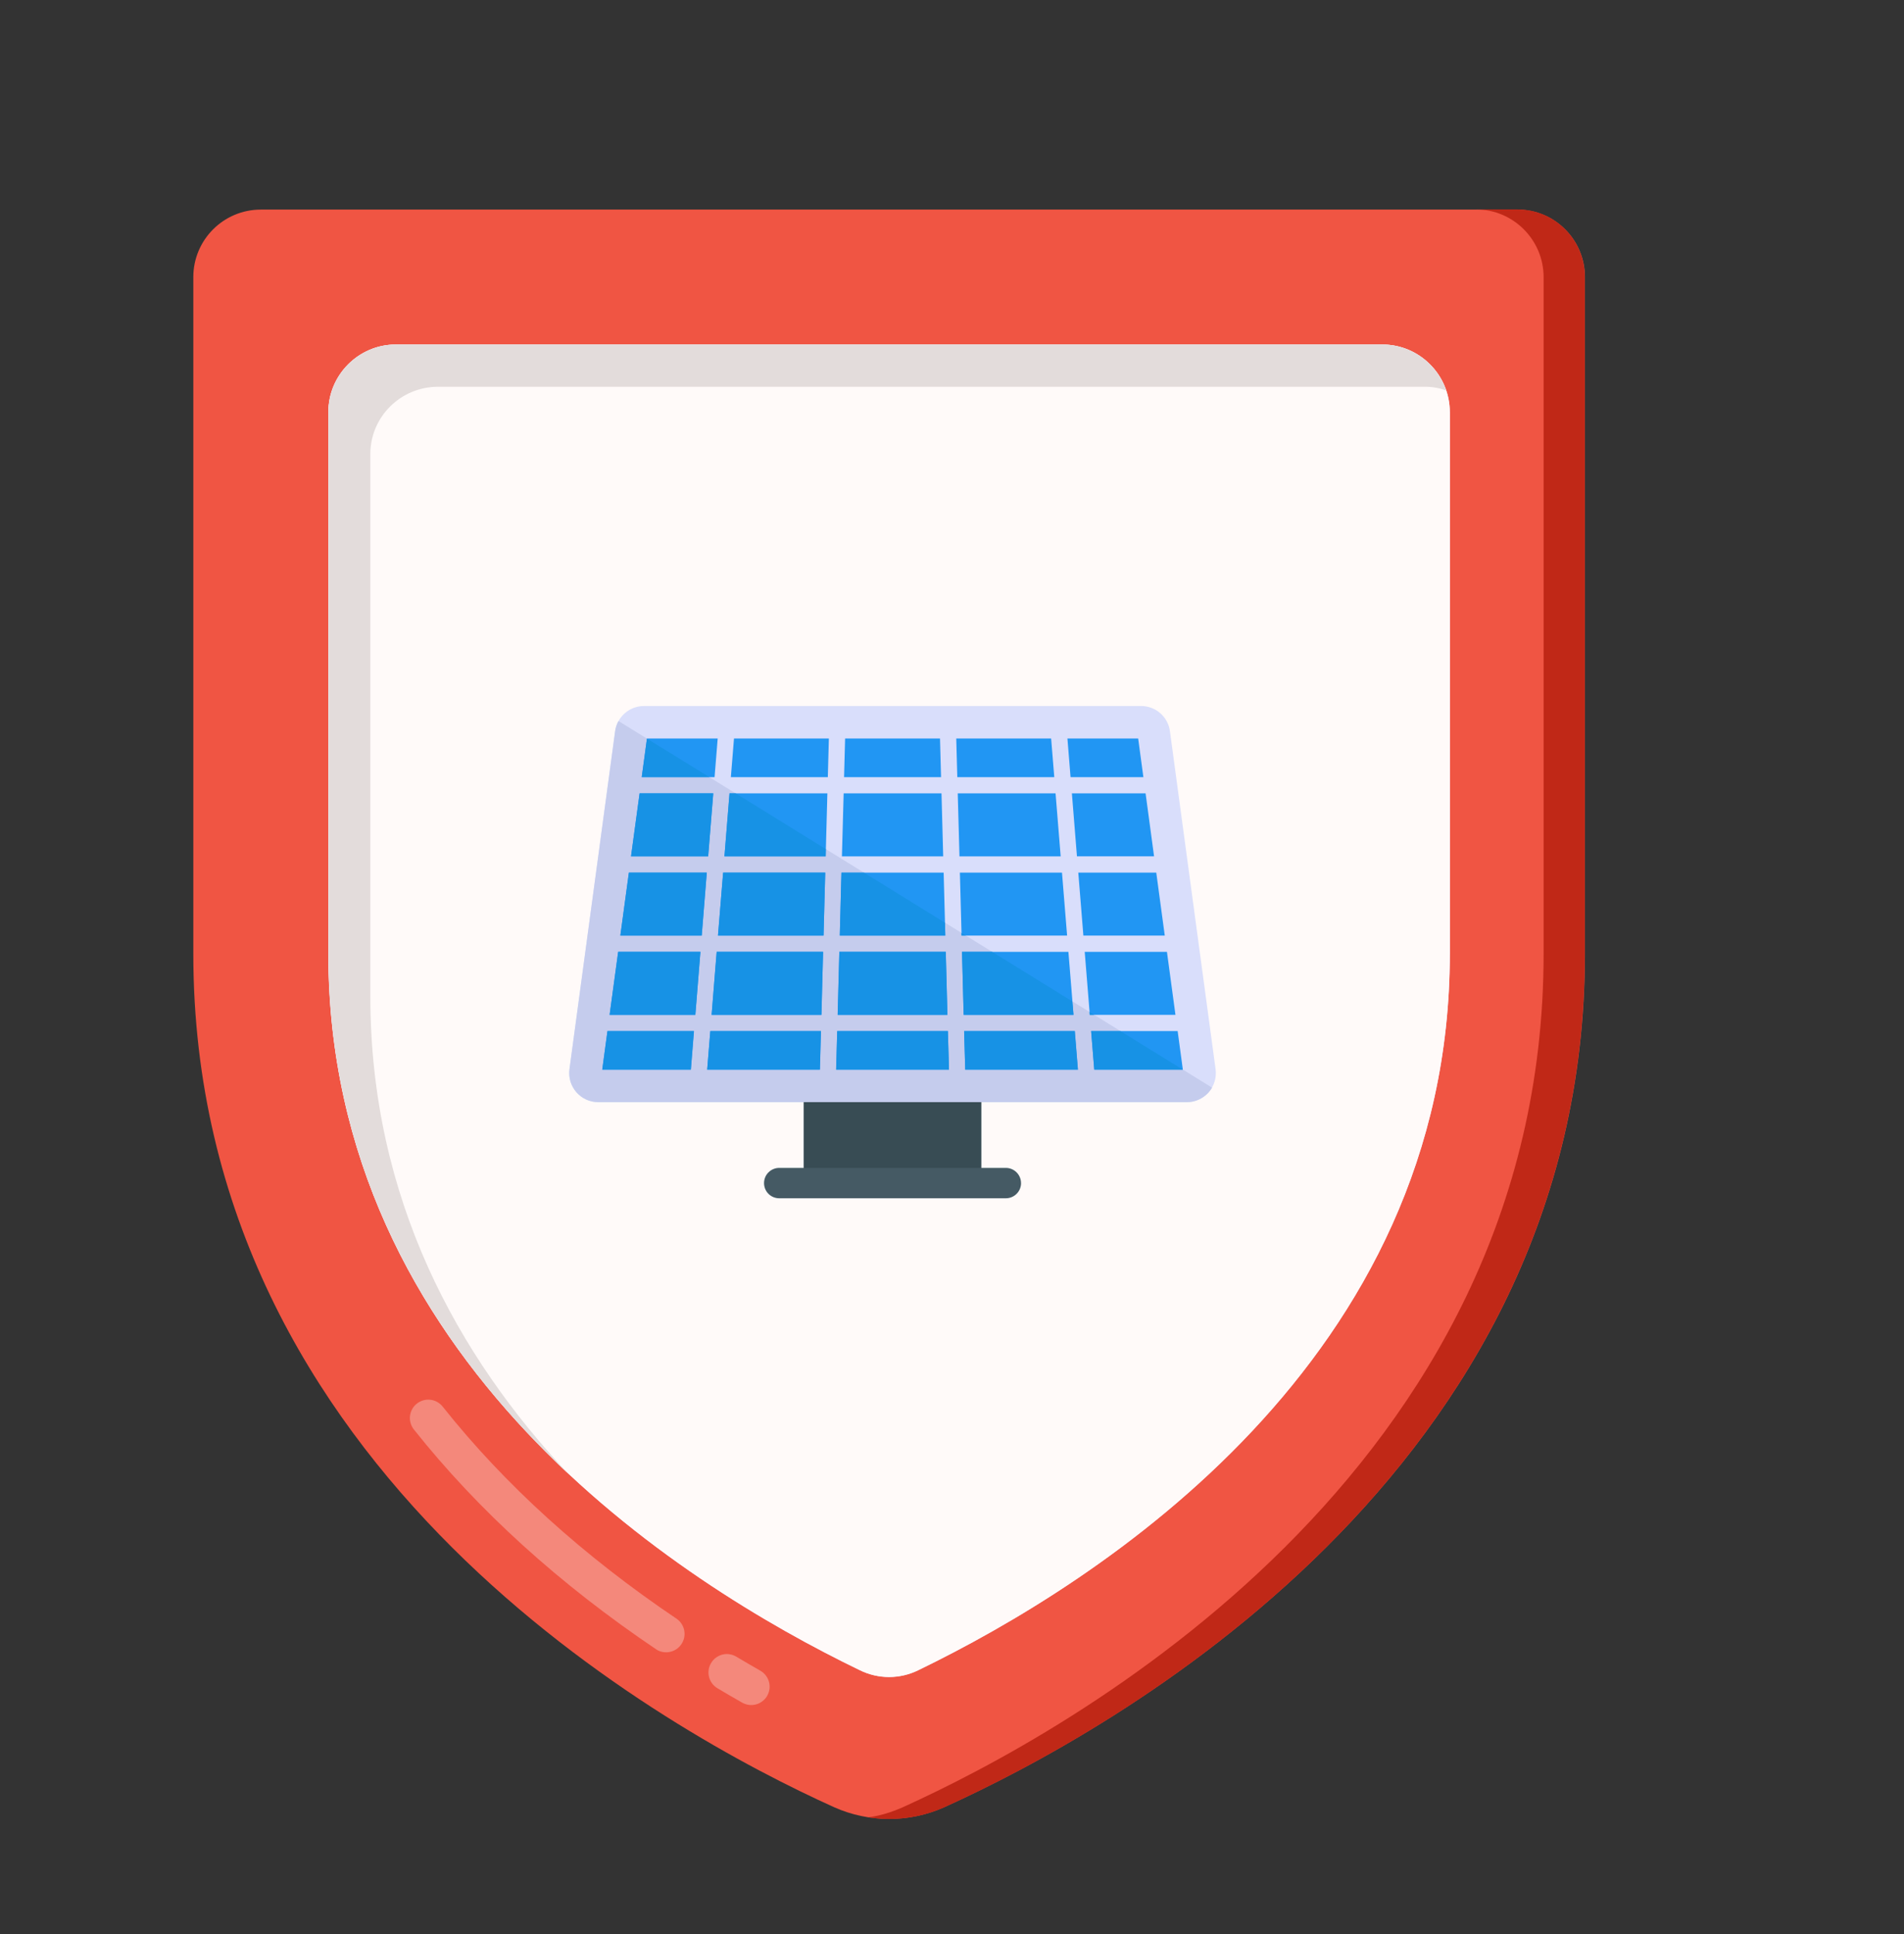 <svg width="64" height="65" viewBox="0 0 64 65" fill="none" xmlns="http://www.w3.org/2000/svg">
<rect x="0" y="0" width="64" height="65" fill="#333333" stroke="none"/>
<path d="M53.275 9.313V32.048C53.275 49.52 37.243 58.245 31.73 60.74C31.149 60.998 30.521 61.131 29.886 61.131C29.251 61.131 28.623 60.998 28.043 60.74C22.517 58.245 6.498 49.52 6.498 32.048V9.313C6.498 8.065 7.508 7.044 8.768 7.044H51.006C52.265 7.044 53.275 8.064 53.275 9.313Z" fill="#F05543"/>
<path d="M53.271 9.315V32.05C53.271 49.518 37.249 58.245 31.735 60.742C30.936 61.097 30.051 61.213 29.188 61.077C29.585 61.027 29.968 60.904 30.338 60.742C35.852 58.245 51.886 49.518 51.886 32.051V9.314C51.886 8.065 50.871 7.039 49.611 7.039H51.008C52.27 7.039 53.271 8.065 53.271 9.314V9.315Z" fill="#C02817"/>
<path d="M30.867 56.133C30.242 56.435 29.526 56.436 28.902 56.134C22.835 53.2 11.035 45.727 11.035 32.048V13.851C11.035 12.598 12.052 11.582 13.305 11.582H46.465C47.718 11.582 48.735 12.598 48.735 13.852V32.05C48.735 45.698 36.956 53.179 30.867 56.133Z" fill="#E4E3FF"/>
<path d="M48.733 13.852V32.049C48.733 45.697 36.963 53.177 30.868 56.132C30.563 56.284 30.226 56.363 29.885 56.363C29.544 56.363 29.208 56.284 28.902 56.132C22.833 53.202 11.039 45.722 11.039 32.049V13.852C11.039 12.603 12.053 11.578 13.302 11.578H46.47C47.718 11.578 48.733 12.604 48.733 13.852Z" fill="#FFFAF9"/>
<path d="M12.448 15.262V33.472C12.448 40.307 15.403 45.598 19.111 49.542C14.773 45.475 11.039 39.739 11.039 32.049V13.852C11.039 12.603 12.053 11.578 13.302 11.578H46.47C47.46 11.578 48.312 12.232 48.608 13.123C48.375 13.037 48.128 12.995 47.879 12.999H14.723C13.463 12.999 12.448 14.014 12.448 15.261V15.262Z" fill="#E3DCDB"/>
<g opacity="0.3">
<path d="M22.074 55.443C18.812 53.248 16.067 50.758 13.911 48.041C13.86 47.977 13.823 47.904 13.801 47.826C13.779 47.748 13.772 47.667 13.781 47.586C13.791 47.505 13.816 47.427 13.856 47.356C13.895 47.286 13.948 47.223 14.012 47.173C14.076 47.123 14.149 47.085 14.227 47.063C14.305 47.041 14.387 47.034 14.467 47.044C14.548 47.053 14.626 47.078 14.697 47.118C14.768 47.157 14.83 47.211 14.88 47.274C16.957 49.89 19.609 52.294 22.763 54.417C22.89 54.512 22.975 54.653 23.001 54.809C23.028 54.965 22.993 55.126 22.904 55.258C22.816 55.389 22.68 55.482 22.525 55.516C22.371 55.551 22.209 55.525 22.072 55.443H22.074ZM24.945 57.222C24.667 57.064 24.39 56.903 24.116 56.739C24.046 56.697 23.985 56.643 23.936 56.577C23.888 56.512 23.853 56.438 23.833 56.359C23.813 56.281 23.809 56.199 23.821 56.118C23.833 56.038 23.861 55.961 23.903 55.891C23.945 55.821 23.999 55.76 24.064 55.712C24.13 55.663 24.204 55.628 24.283 55.608C24.361 55.588 24.443 55.584 24.524 55.597C24.604 55.609 24.681 55.637 24.751 55.679C25.024 55.842 25.294 55.998 25.559 56.15C25.629 56.19 25.691 56.244 25.74 56.308C25.79 56.372 25.827 56.445 25.848 56.524C25.869 56.602 25.875 56.684 25.865 56.764C25.854 56.844 25.828 56.922 25.788 56.993C25.748 57.063 25.694 57.125 25.63 57.174C25.566 57.224 25.492 57.261 25.414 57.282C25.336 57.303 25.254 57.309 25.174 57.299C25.093 57.288 25.016 57.262 24.945 57.222Z" fill="white"/>
</g>
<path d="M39.326 24.575L40.86 35.934C40.879 36.072 40.867 36.213 40.827 36.347C40.787 36.48 40.719 36.604 40.627 36.709C40.535 36.814 40.422 36.898 40.295 36.956C40.168 37.013 40.03 37.043 39.891 37.043H20.113C19.973 37.043 19.835 37.013 19.708 36.956C19.581 36.898 19.468 36.814 19.376 36.709C19.285 36.604 19.216 36.48 19.176 36.347C19.136 36.213 19.125 36.072 19.144 35.934L20.677 24.575C20.709 24.341 20.825 24.126 21.003 23.97C21.181 23.814 21.41 23.728 21.646 23.728H38.357C38.847 23.728 39.261 24.09 39.326 24.575Z" fill="#D9DEFB"/>
<path d="M40.742 36.554C40.654 36.703 40.53 36.826 40.38 36.911C40.231 36.996 40.062 37.041 39.889 37.041H20.113C19.974 37.041 19.836 37.012 19.709 36.955C19.582 36.898 19.469 36.814 19.377 36.71C19.285 36.605 19.216 36.482 19.175 36.349C19.135 36.215 19.123 36.075 19.141 35.937L20.676 24.577C20.692 24.451 20.73 24.337 20.79 24.233L40.742 36.554Z" fill="#C5CCED"/>
<path d="M28.372 26.118H31.632L31.597 24.82H28.407L28.372 26.118ZM28.156 34.107H31.848L31.791 31.99H28.213L28.156 34.107ZM27.861 24.82H24.672L24.567 26.118H27.826L27.861 24.82ZM27.739 29.327H24.307L24.135 31.444H27.682L27.739 29.327ZM24.351 28.78H27.754L27.811 26.664H24.523L24.351 28.78ZM28.228 31.444H31.776L31.719 29.327H28.285L28.228 31.444ZM36.2 28.78H38.792L38.507 26.664H36.03L36.2 28.78ZM32.337 31.99L32.394 34.107H36.085L35.913 31.99H32.337ZM36.416 31.444H39.152L38.866 29.327H36.245L36.416 31.444ZM32.193 26.664L32.251 28.781H35.653L35.481 26.664H32.193ZM32.178 26.118H35.438L35.332 24.82H32.143L32.178 26.118ZM32.265 29.327L32.322 31.444H35.869L35.697 29.327H32.265ZM28.358 26.664L28.3 28.781H31.704L31.647 26.664H28.358ZM35.985 26.118H38.433L38.258 24.82H35.88L35.985 26.118ZM24.019 26.118L24.124 24.82H21.747L21.571 26.118H24.019ZM36.129 34.653H32.409L32.444 35.951H36.234L36.129 34.653ZM39.225 31.99H36.461L36.632 34.107H39.511L39.225 31.99ZM23.92 34.107H27.61L27.667 31.99H24.091L23.92 34.107ZM36.676 34.653L36.782 35.951H39.76L39.585 34.653H36.676ZM23.328 34.653H20.419L20.244 35.951H23.223L23.328 34.653ZM23.588 31.444L23.759 29.327H21.138L20.853 31.444H23.588ZM21.212 28.78H23.803L23.975 26.664H21.498L21.212 28.78ZM23.372 34.107L23.544 31.99H20.779L20.493 34.107H23.372ZM31.862 34.653H28.142L28.107 35.951H31.898L31.862 34.653ZM27.595 34.653H23.876L23.77 35.951H27.561L27.595 34.653Z" fill="#2196F3"/>
<path d="M20.419 34.654H23.324L23.221 35.948H20.244L20.419 34.654ZM20.779 31.988H23.543L23.374 34.108H20.49L20.779 31.988ZM21.14 29.328H23.756L23.587 31.442H20.851L21.14 29.328ZM23.843 26.117H21.571L21.746 24.823L23.843 26.117ZM23.805 28.782H21.21L21.5 26.663H23.975L23.805 28.782ZM23.876 34.654H27.595L27.557 35.948H23.772L23.876 34.654ZM24.089 31.988H27.666L27.612 34.108H23.92L24.089 31.988ZM24.307 29.328H27.738L27.683 31.442H24.133L24.307 29.328ZM24.728 26.663L27.759 28.537L27.754 28.782H24.351L24.521 26.663L24.728 26.663ZM31.774 31.442H28.229L28.283 29.329H29.043L31.763 31.011L31.774 31.442ZM31.844 34.108H28.158L28.213 31.988H31.79L31.844 34.108ZM31.861 34.654L31.899 35.948H28.104L28.142 34.654H31.861ZM32.462 31.442H32.32V31.355L32.462 31.442ZM36.083 34.108H32.391L32.336 31.988H33.346L36.044 33.654L36.083 34.108ZM36.126 34.654L36.23 35.948H32.445L32.407 34.654H36.126ZM36.776 34.108H36.629L36.623 34.009L36.776 34.108ZM39.758 35.948H36.782L36.678 34.654H37.661L39.758 35.948Z" fill="#1792E5"/>
<path d="M27.014 37.041H32.987V39.309H27.014V37.041Z" fill="#384C54"/>
<path d="M34.321 39.762C34.321 40.044 34.092 40.272 33.81 40.272H26.192C26.057 40.272 25.927 40.219 25.831 40.123C25.735 40.027 25.682 39.897 25.682 39.762C25.682 39.626 25.735 39.496 25.831 39.401C25.927 39.305 26.057 39.251 26.192 39.251H33.81C34.091 39.251 34.32 39.48 34.32 39.762L34.321 39.762Z" fill="#455A64"/>
</svg>
